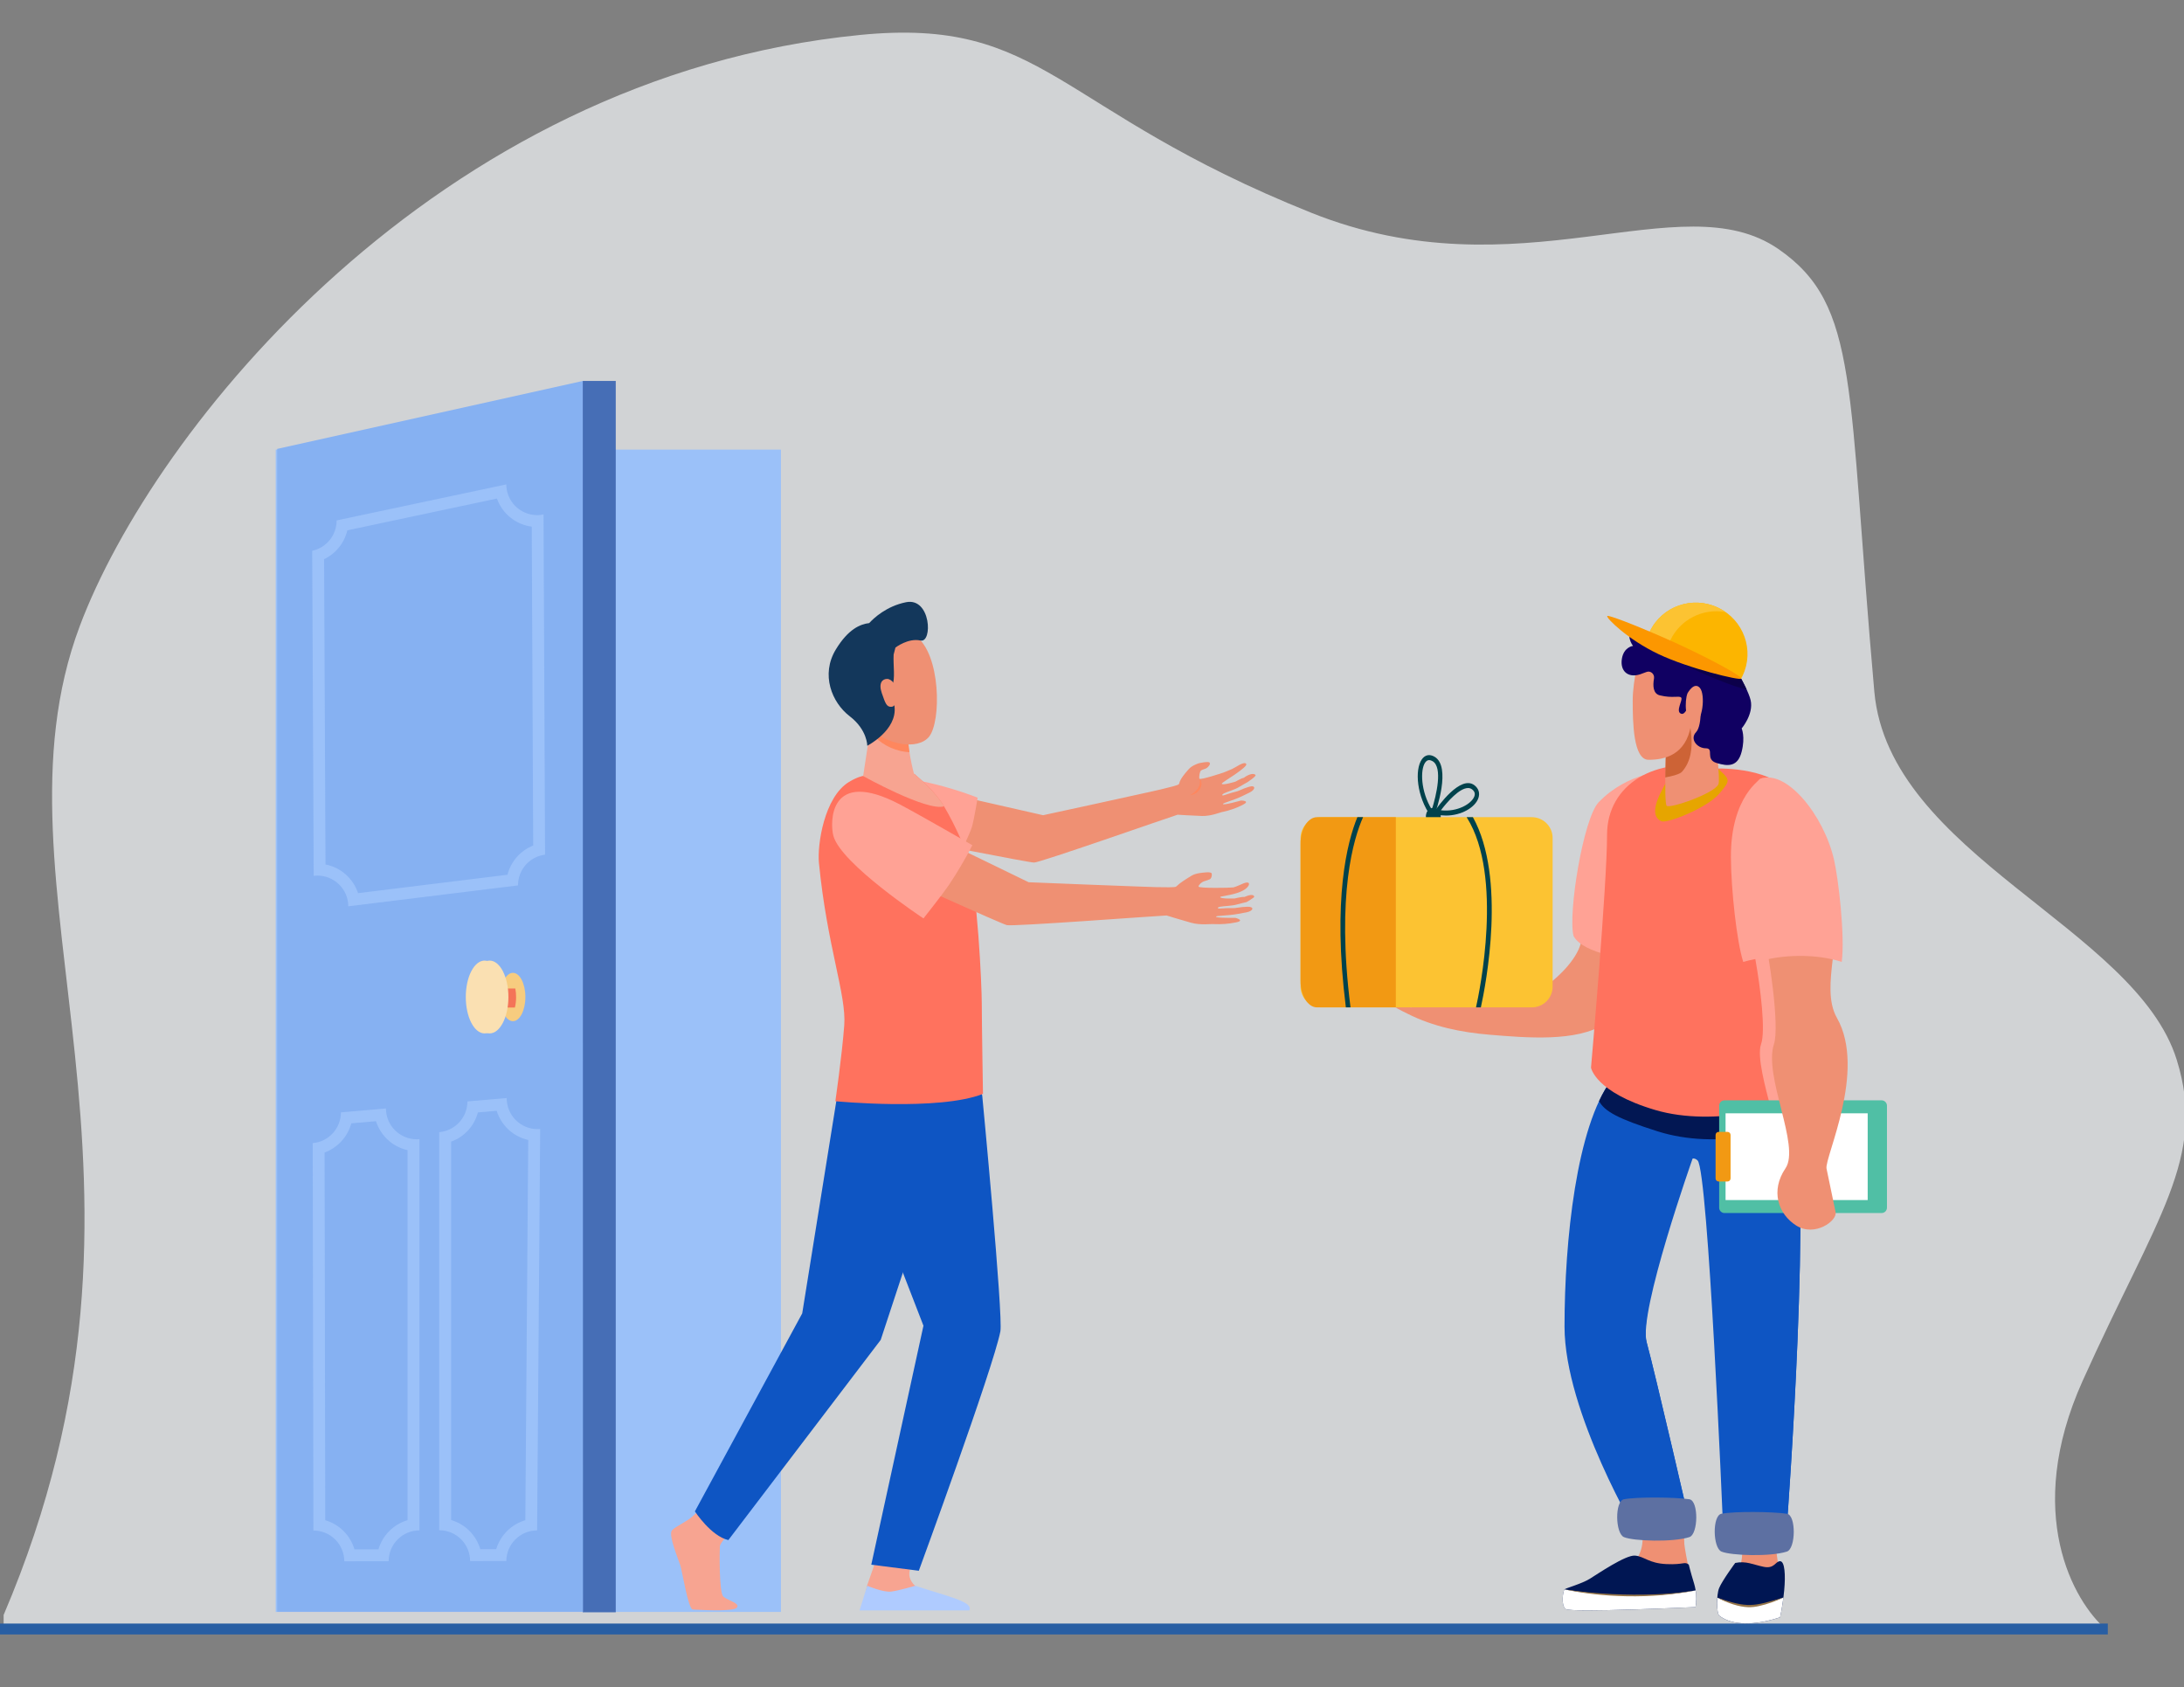 <svg width="602" height="465" viewBox="0 0 602 465" fill="none" xmlns="http://www.w3.org/2000/svg">
<rect x="0" y="0" width="602" height="465" fill="#808080" stroke="none"/>
<g clip-path="url(#clip0_1149_74)">
<path d="M21.964 172.629C-4.992 244.63 52.413 324.63 1 445.129V449.13H580.535C571.55 441.463 557.673 417.03 574.046 380.63C594.512 335.13 608.393 319.128 600.002 292.129C588.657 255.628 520.653 235.629 516.642 190.63C509.153 106.629 512.647 84.129 490.186 68.63C463.23 50.029 418.804 81.629 361.4 58.629C290.49 30.217 288.021 4.628 237.106 9.629C119.889 21.143 42.181 118.629 21.964 172.629Z" fill="#F4F7FA" fill-opacity="0.7"/>
<path d="M-1 449H581" stroke="#285EA3" stroke-width="3"/>
<path d="M480.191 427.004C480.191 427.004 480.226 427.326 480.226 427.868C480.226 429.484 479.911 433.048 477.385 435.675C474.016 439.18 473.997 443.54 477.556 444.285C481.115 445.03 489.602 444.045 489.602 444.045C489.602 444.045 491.521 440.713 490.211 431.805C488.901 422.897 488.139 413.132 488.139 413.132L478.469 411.621L480.191 427.004Z" fill="#EF9073"/>
<path d="M478.295 430.789C478.295 430.789 474.708 435.657 473.868 437.696C473.029 439.736 473.208 444.778 473.868 445.298C479.668 449.879 490.668 445.756 490.668 445.756C491.19 443.287 491.57 440.79 491.805 438.277C492.187 434.154 491.971 430.314 490.668 430.314C489.364 430.314 489.133 432.473 486.156 431.864C483.18 431.256 481.347 430.178 478.295 430.789Z" fill="#001653"/>
<path d="M491.579 440.322C489.345 441.186 486.308 442.215 483.484 442.619C480.463 443.051 476.415 441.708 473.355 440.361C473.195 442.52 473.422 444.939 473.869 445.291C479.668 449.871 490.668 445.749 490.668 445.749C490.668 445.749 491.186 443.45 491.579 440.322Z" fill="white"/>
<path d="M491.58 440.322C483.259 442.822 481.727 443.264 473.356 440.361C474.754 441.113 476.219 441.733 477.732 442.211C480.95 443.208 482.849 443.122 484.855 442.671C487.18 442.15 489.437 441.362 491.58 440.322V440.322Z" fill="#957447"/>
<path d="M383.439 275.502C385.814 276.398 388.976 277.726 388.976 277.726C389.384 276.743 381.525 275.064 380.424 272.673C379.832 271.39 389.44 276.105 390.109 275.543C390.385 275.31 379.241 271.682 379.748 270.795C380.18 270.061 391.464 274.032 391.527 273.486C391.613 272.722 381.758 270.745 382.638 269.644C383.092 269.079 395.056 272.316 396.347 272.504C397.927 272.504 392.211 268.619 394.158 268.103C396.802 267.397 403.439 275.01 403.96 275.116C405.471 275.429 418.259 276.996 424.525 272.897C429.587 269.586 434.497 264.496 435.7 260.113C436.878 255.817 438.506 249.679 437.116 244.943C442.816 244.08 448.34 243.877 454.131 244.567C454.483 251.69 445.97 279.854 442.41 282.172C434.579 287.27 420.61 286.023 410.759 285.213C402.82 284.566 395.045 282.994 387.894 279.366C386.297 278.557 384.156 277.639 382.93 276.236C382.867 276.158 382.832 276.061 382.828 275.961C382.825 275.861 382.854 275.762 382.911 275.68C382.968 275.597 383.051 275.535 383.146 275.503C383.241 275.472 383.344 275.471 383.439 275.502Z" fill="#EF9073"/>
<path d="M440.681 221.09C436.44 225.473 432.156 251.727 433.731 257.984C436.453 263.067 448.782 263.944 452.769 266.355C461.966 262.573 455.665 245.616 455.665 245.616L459.018 212.592C459.018 212.592 448.761 212.745 440.681 221.09Z" fill="#FFA295"/>
<path d="M452.276 421.132C452.899 423.06 452.926 425.131 452.355 427.075C451.784 429.019 450.64 430.746 449.073 432.03C447.898 432.99 446.6 433.789 445.214 434.404C439.58 436.867 432.282 436.312 431.266 441.372C430.249 446.431 466.988 439.952 466.988 439.952C466.988 439.952 464.439 427.648 464.273 425.587C464.107 423.526 464.5 415.958 464.5 415.958L450.31 414.939L452.276 421.132Z" fill="#EF9073"/>
<path d="M465.499 431.252C465.499 431.252 465.948 433.195 466.975 436.519C467.59 438.606 467.723 440.805 467.364 442.951C467.364 442.951 432.951 444.581 431.559 443.491C430.167 442.401 430.881 438.433 431.233 438.081C431.585 437.73 435.952 436.551 438.192 435.17C440.432 433.788 448.08 428.558 450.666 428.77C453.252 428.981 454.443 430.892 459.351 431.11C464.26 431.328 464.279 430.298 465.499 431.252Z" fill="#001653"/>
<path d="M431.556 443.491C432.948 444.57 467.36 442.952 467.36 442.952C467.616 441.434 467.628 439.886 467.395 438.365C449.43 441.693 431.23 438.082 431.23 438.082C430.882 438.434 430.166 442.401 431.556 443.491Z" fill="white"/>
<path d="M467.398 438.365C455.13 440.815 441.531 440.307 431.233 438.082C449.964 440.912 465.067 438.73 464.022 438.825L467.398 438.365Z" fill="#957447"/>
<path d="M493.974 301.898C499.879 323.482 492.549 420.33 492.549 420.33L474.872 419.121C474.872 419.121 470.85 322.781 467.934 319.865C467.071 319.001 466.164 319.282 465.461 319.765C464.756 320.265 464.24 320.989 463.997 321.818C462.18 327.763 451.783 362.365 453.878 369.952C456.173 378.249 466.415 422.696 466.415 422.696L451.582 423.289C451.582 423.289 431.247 389.332 431.247 365.626C431.247 341.92 434.556 310.497 444.165 297.71C448.538 291.883 470.067 287.389 470.067 287.389C470.067 287.389 492.131 295.155 493.974 301.898Z" fill="#0E55C3"/>
<path d="M462.029 422.645C462.029 422.645 451.789 375.252 449.492 366.405C447.826 359.981 454.058 335.336 457.598 322.323C457.843 321.421 458.307 320.594 458.949 319.915C459.59 319.236 460.389 318.725 461.275 318.428C462.161 318.131 463.106 318.057 464.028 318.212C464.949 318.367 465.818 318.747 466.557 319.318V319.318C466.557 319.318 451.582 361.643 453.878 369.94C456.175 378.237 466.415 422.684 466.415 422.684L451.582 423.278L451.474 423.094L462.029 422.645Z" fill="#0E55C3"/>
<path d="M490.307 297.416C492.2 298.899 493.57 300.423 493.976 301.897C499.881 323.482 492.551 420.329 492.551 420.329L488.172 420.029C488.418 416.528 494.764 325.372 490.307 297.416Z" fill="#0E55C3"/>
<path d="M440.77 303.486C441.701 301.446 442.839 299.506 444.165 297.697C444.778 296.933 445.506 296.269 446.323 295.729C448.782 296.983 452.179 298.353 456.876 299.797C471.046 304.155 486.324 301.833 492.672 299.622C493.262 300.277 493.703 301.052 493.967 301.893C494.481 303.767 494.893 306.21 495.219 309.098C492.05 311.455 473.634 317.149 456.867 311.815C446.233 308.429 442.274 306.378 440.77 303.486Z" fill="#021753"/>
<path d="M492.539 427.66C488.006 429.13 477.11 428.765 474.507 427.66C472.107 426.641 471.945 417.712 474.507 417.228C478.107 416.548 488.321 416.624 492.539 417.228C495.12 417.606 495.012 426.855 492.539 427.66Z" fill="#5D70A2"/>
<path d="M465.659 423.672C461.126 425.142 450.228 424.779 447.625 423.672C445.225 422.653 445.063 413.723 447.625 413.24C451.225 412.56 461.439 412.635 465.659 413.24C468.249 413.609 468.143 422.867 465.659 423.672Z" fill="#5D70A2"/>
<path d="M472.415 211.839C472.415 211.839 487.155 211.081 493.179 218.221C499.204 225.361 498.711 300.359 496.275 302.453C493.838 304.546 472.886 310.871 456.248 305.943C439.611 301.015 438.549 294.261 438.549 294.261C438.549 294.261 442.976 243.823 442.976 230.037C442.976 216.251 456.436 208.13 472.415 211.839Z" fill="#FF725E"/>
<path d="M485.417 287.813C486.712 284.191 485.324 272.672 483.841 264.34C482.682 264.556 481.566 264.826 480.511 265.13C478.73 259.617 477.161 245.311 477.109 236.317C477.01 219.446 485.551 214.54 485.551 214.54C487.243 214.154 489.952 215.747 494.185 220.152C499.076 233.535 498.053 295.765 495.758 297.733C494.783 298.571 492.87 303.833 487.94 304.876C486.663 299.851 484.221 291.161 485.417 287.813Z" fill="#FFA295"/>
<path d="M473.685 211.996C476.882 214.934 477.139 214.99 473.808 218.845C470.478 222.7 459.493 227.084 457.924 226.344C454.039 224.505 457.654 218.373 460.244 213.961C461.054 212.581 470.488 209.059 473.685 211.996Z" fill="#E6A500"/>
<path d="M459.398 200.898C459.398 200.898 458.535 221.188 459.398 222.086C460.262 222.984 472.595 218.677 473.67 216.159C474.745 213.64 469.176 176.939 469.176 176.939L459.398 200.898Z" fill="#EF9073"/>
<path opacity="0.6" d="M459.026 214.28C461.206 213.887 463.084 213.333 463.635 212.711C468.666 207.026 464.897 197.803 465.292 195.404C466.078 190.63 467.682 186.686 466.879 182.57L459.398 200.898C459.398 200.898 459.087 208.236 459.026 214.28Z" fill="#B5450E"/>
<path d="M393.251 223.945C392.414 226.06 394.158 228.109 395.984 227.2C396.413 226.978 396.745 226.607 396.919 226.157C397.761 224.042 396.014 221.989 394.186 222.9C393.758 223.123 393.426 223.495 393.251 223.945Z" fill="#00424C"/>
<path d="M394.384 224.966L395.007 225.83L395.385 224.783C395.879 223.416 400.069 211.348 395.443 208.594C394.077 207.781 392.788 208.044 391.91 209.307C389.896 212.233 390.516 219.54 394.384 224.966ZM392.832 210.179C393.263 209.568 393.786 209.376 394.437 209.604C394.599 209.661 394.756 209.733 394.904 209.82C397.71 211.489 395.94 219.181 394.671 223.142C391.58 218.137 391.454 212.164 392.832 210.179Z" fill="#00424C"/>
<path d="M394.969 224.295L395.934 224.511C396.79 224.696 397.664 224.789 398.541 224.789C402.836 224.789 406.586 222.568 407.492 220.006C407.976 218.644 407.589 217.349 406.437 216.453C402.586 213.459 396.292 222.382 395.58 223.412L394.969 224.295ZM397.173 223.33C398.973 220.936 402.312 217.204 404.647 217.204C405.056 217.196 405.454 217.33 405.776 217.582C406.458 218.113 406.661 218.734 406.398 219.481C405.679 221.51 401.744 223.88 397.173 223.33Z" fill="#00424C"/>
<path d="M364.233 277.666H422.22C425.394 277.666 427.968 275.093 427.968 271.918V230.983C427.968 227.808 425.394 225.235 422.22 225.235H364.233C361.058 225.235 358.485 227.808 358.485 230.983V271.918C358.485 275.093 361.058 277.666 364.233 277.666Z" fill="#FCC332"/>
<path d="M363.032 225.234H384.748V277.665H363.032C360.522 277.665 358.486 274.413 358.486 270.4V232.502C358.486 228.487 360.522 225.234 363.032 225.234Z" fill="#F29913"/>
<path d="M404.28 225.234H405.994C415.262 241.967 409.584 271.276 408.187 277.665H406.849C407.812 273.361 414.429 241.475 404.358 225.39C404.329 225.34 404.303 225.288 404.28 225.234Z" fill="#00424C"/>
<path d="M372.234 277.467C372.243 277.533 372.247 277.599 372.247 277.665H370.976C367.235 247.795 371.362 231.992 374.149 225.234H375.72C373.186 230.883 368.323 246.452 372.234 277.467Z" fill="#00424C"/>
<path d="M475.353 334.35H518.641C519.46 334.35 520.124 333.686 520.124 332.867V304.764C520.124 303.945 519.46 303.281 518.641 303.281H475.353C474.534 303.281 473.87 303.945 473.87 304.764V332.867C473.87 333.686 474.534 334.35 475.353 334.35Z" fill="#50BFA5"/>
<path d="M475.637 330.771H514.812V306.86H475.637V330.771Z" fill="white"/>
<path d="M473.722 325.652H476.178C476.641 325.652 477.016 325.277 477.016 324.815V312.818C477.016 312.356 476.641 311.981 476.178 311.981H473.722C473.259 311.981 472.884 312.356 472.884 312.818V324.815C472.884 325.277 473.259 325.652 473.722 325.652Z" fill="#F29913"/>
<path d="M488.969 287.811C486.055 296.682 496.323 315.871 492.153 322.018C487.983 328.165 490.081 334.608 495.134 337.807C500.187 341.006 506.47 336.512 505.963 334.088C505.456 331.664 504.094 325.1 503.47 322.104C502.846 319.108 514.601 295.106 506.328 280.552C501.417 271.918 508.676 257.048 504.843 247.443C501.409 253.841 485.162 249.844 486.092 256.863C487.575 262.859 490.61 282.823 488.969 287.811Z" fill="#EF9073"/>
<path d="M452.158 179.846C452.158 179.846 450.043 187.131 450.043 193.105C450.043 199.08 450.185 209.423 454.416 209.423C458.647 209.423 464.714 208.258 466.123 199.807C467.533 191.357 466.123 182.03 461.893 179.846C457.662 177.661 452.158 179.846 452.158 179.846Z" fill="#EF9073"/>
<path d="M453.811 185.226C454.949 184.757 456.127 185.774 455.909 187.019C455.56 189.016 455.646 191.204 457.513 191.66C461.109 192.538 462.81 191.66 463.399 192.269C463.989 192.877 461.698 196.117 463.399 196.726C465.1 197.334 466.013 191.526 467.518 191.526C469.022 191.526 469.348 199.899 467.518 201.79C465.687 203.68 467.779 206.249 470.198 206.249C472.618 206.249 469.892 209.288 473.151 210.3C476.41 211.313 479.024 211.313 480.071 207.194C481.118 203.076 480.071 200.777 480.071 200.777C480.071 200.777 483.402 196.892 482.556 193.033C482.085 190.894 479.92 187.045 479.92 187.045C479.92 187.045 478.241 182.476 477.783 179.84C477.326 177.205 470.84 174.565 466.402 174.101C461.964 173.637 464.183 170.926 460.457 170.926C456.732 170.926 456.218 175.86 456.218 175.86C456.218 175.86 450.895 172.678 450.649 172.827C447.552 174.714 450.125 178.029 450.125 178.029C450.125 178.029 447.576 178.299 447.053 181.608C446.531 184.917 448.687 186.944 452.087 185.862C452.73 185.646 453.304 185.435 453.811 185.226Z" fill="#100062"/>
<path d="M450.128 173.191C450.993 173.336 451.846 173.54 452.682 173.802C454.275 174.687 456.217 175.851 456.217 175.851C456.217 175.851 463.163 177.793 467.143 179.691C472.246 182.123 476.716 184.562 479.719 186.483C479.844 186.837 479.919 187.047 479.919 187.047C479.919 187.047 480.716 188.46 481.448 190.053C478.288 189.363 472.117 186.982 465.233 183.701C457.456 179.997 449.686 173.563 450.128 173.191Z" fill="#0C004A"/>
<path d="M465.156 191.069C465.156 191.069 466.954 187.758 468.556 189.606C470.157 191.453 469.315 199.265 466.857 199.265C464.399 199.265 464.284 193.163 465.156 191.069Z" fill="#EF9073"/>
<path d="M485.097 214.698C485.097 214.698 480.085 218.512 480.176 235.383C480.224 244.377 482.863 259.616 484.493 265.128C491.245 262.994 500.766 262.856 507.66 265.128C508.59 257.768 506.712 242.061 505.542 236.986C502.663 224.506 492.261 211.843 485.097 214.698Z" fill="#FFA295"/>
<path d="M454.758 174.071C458.093 167.075 466.519 164.142 473.582 167.498C480.644 170.855 483.664 179.262 480.329 186.257C480.202 186.527 480.064 186.788 479.919 187.045L454.406 174.885C454.514 174.613 454.631 174.349 454.758 174.071Z" fill="#FCB500"/>
<path d="M460.064 177.261C460.171 176.989 460.279 176.717 460.415 176.448C461.754 173.662 463.974 171.394 466.731 169.997C469.488 168.599 472.628 168.149 475.667 168.716C475.008 168.252 474.31 167.845 473.582 167.499C466.519 164.131 458.093 167.067 454.758 174.071C454.631 174.341 454.514 174.613 454.406 174.885L479.919 187.046C479.967 186.961 460.064 177.261 460.064 177.261Z" fill="#FCC332"/>
<path d="M443.015 169.801C443.285 169.231 456.57 174.649 465.064 178.696C473.557 182.743 480.22 186.488 479.957 187.058C479.694 187.628 465.599 184.319 457.105 180.272C448.612 176.225 442.743 170.371 443.015 169.801Z" fill="#FC9700"/>
<path d="M76 444.295H215.257L215.257 123.924H76L76 444.295Z" fill="#9BC1F9"/>
<path d="M160.621 444.387H169.726L169.726 105H160.621L160.621 444.387Z" fill="#466EB6"/>
<path d="M160.63 105.006C160.63 105.869 160.693 444.25 160.693 444.25H76.405V123.726L160.63 105.006Z" fill="#86B1F2"/>
<path d="M86.053 151.809L86.467 241.402C86.817 241.359 87.168 241.337 87.52 241.337C89.766 241.342 91.918 242.234 93.508 243.82C95.098 245.405 95.997 247.555 96.007 249.8L142.783 244.044C142.774 241.963 143.528 239.951 144.903 238.389C146.278 236.826 148.178 235.823 150.243 235.568L149.822 141.794C149.235 141.918 148.637 141.981 148.037 141.981C145.791 141.976 143.639 141.082 142.05 139.496C140.46 137.91 139.562 135.759 139.552 133.514L92.783 143.443C92.795 145.399 92.132 147.299 90.906 148.823C89.68 150.347 87.966 151.401 86.053 151.809V151.809ZM89.334 154.125C90.927 153.36 92.33 152.25 93.439 150.874C94.548 149.498 95.337 147.892 95.746 146.173L136.973 137.414C137.704 139.464 138.987 141.273 140.682 142.639C142.376 144.006 144.415 144.878 146.574 145.159L146.969 233.053C145.235 233.74 143.69 234.828 142.458 236.228C141.226 237.628 140.344 239.3 139.882 241.106L98.693 246.176C98.035 244.181 96.857 242.397 95.281 241.008C93.704 239.619 91.787 238.676 89.724 238.274L89.334 154.125Z" fill="#9BC1F9"/>
<path d="M86.197 315.073L86.387 421.852H86.402C88.655 421.852 90.815 422.745 92.409 424.336C94.003 425.928 94.9 428.086 94.904 430.339L107.126 430.317C107.124 428.064 108.018 425.903 109.609 424.308C111.2 422.713 113.36 421.815 115.613 421.811V313.989C115.364 314.011 115.116 314.022 114.87 314.022C112.618 314.018 110.459 313.12 108.867 311.526C107.276 309.932 106.382 307.772 106.381 305.52L93.97 306.599C93.971 308.728 93.173 310.78 91.734 312.35C90.295 313.919 88.319 314.891 86.197 315.073V315.073ZM89.472 317.663C91.251 317.005 92.847 315.931 94.129 314.532C95.41 313.133 96.339 311.449 96.838 309.618L103.646 309.031C104.268 311.008 105.399 312.787 106.925 314.189C108.452 315.591 110.32 316.566 112.343 317.018V419.005C110.438 419.564 108.704 420.593 107.302 421.998C105.899 423.404 104.873 425.139 104.317 427.045H97.704C97.144 425.138 96.112 423.404 94.705 422.001C93.297 420.599 91.559 419.573 89.651 419.02L89.472 317.663Z" fill="#9BC1F9"/>
<path d="M121.063 312.051V421.774H121.079C123.333 421.774 125.496 422.669 127.091 424.264C128.685 425.858 129.581 428.021 129.581 430.276L139.564 430.258C139.581 428.017 140.482 425.874 142.071 424.294C143.661 422.714 145.81 421.825 148.051 421.821L148.895 311.183C148.646 311.205 148.398 311.215 148.152 311.215C147.032 311.213 145.923 310.989 144.889 310.556C143.855 310.124 142.917 309.492 142.129 308.696C141.341 307.899 140.717 306.955 140.295 305.918C139.872 304.88 139.659 303.769 139.667 302.648L128.838 303.581C128.838 305.71 128.04 307.761 126.6 309.33C125.16 310.898 123.185 311.869 121.063 312.051V312.051ZM124.342 314.662C126.136 314.025 127.747 312.958 129.034 311.555C130.321 310.152 131.245 308.456 131.726 306.614L136.907 306.167C137.521 308.153 138.648 309.943 140.175 311.354C141.702 312.766 143.574 313.75 145.603 314.207L144.802 419.015C142.905 419.573 141.178 420.595 139.776 421.99C138.375 423.385 137.344 425.107 136.777 427.001H132.389C131.832 425.093 130.803 423.355 129.396 421.95C127.99 420.544 126.251 419.516 124.342 418.961V314.662Z" fill="#9BC1F9"/>
<path d="M141.384 281.465C143.281 281.465 144.818 278.482 144.818 274.804C144.818 271.125 143.281 268.143 141.384 268.143C139.488 268.143 137.95 271.125 137.95 274.804C137.95 278.482 139.488 281.465 141.384 281.465Z" fill="#F7CC7F"/>
<path d="M134.732 272.461V277.712H141.929C142.152 276.776 142.262 275.816 142.257 274.852C142.264 274.05 142.191 273.249 142.041 272.461H134.732Z" fill="#F47458"/>
<path d="M129.779 274.8C129.779 280.343 132.095 284.837 134.96 284.837C137.824 284.837 140.14 280.343 140.14 274.8C140.14 269.258 137.822 264.764 134.96 264.764C132.097 264.764 129.779 269.258 129.779 274.8Z" fill="#FAE0B2"/>
<path d="M133.566 284.837C136.424 284.837 138.742 280.344 138.742 274.8C138.742 269.257 136.424 264.764 133.566 264.764C130.707 264.764 128.39 269.257 128.39 274.8C128.39 280.344 130.707 284.837 133.566 284.837Z" fill="#FAE0B2"/>
<path d="M201.494 422.157C201.494 422.157 198.491 425.125 198.424 426.215C198.357 427.305 198.159 438.978 199.383 440.068C200.606 441.158 204.209 441.931 203.052 443.157C202.176 444.083 195.448 443.884 190.986 443.636C189.691 443.565 188.053 433.036 187.533 431.488C186.784 429.239 184.418 423.586 185.098 422.019C185.43 421.257 187.563 420.279 189.799 418.816C192.152 417.275 194.401 413.852 194.401 413.852L201.494 422.157Z" fill="#F7A491"/>
<path d="M241.654 429.451C241.654 429.451 238.967 437.135 238.956 437.163C238.755 438.383 237.97 441.394 237.97 442.501C237.97 446.663 256.487 438.968 252.339 437.124C251.961 436.956 250.782 435.614 250.659 434.206C250.469 432.024 252.22 429.287 252.22 429.287L241.654 429.451Z" fill="#F7A491"/>
<path d="M240.114 292.302L230.526 303.487L221.126 362.003L191.54 416.582C191.54 416.582 195.989 423.411 200.765 424.486L242.758 369.314L265.517 300.243L264.718 284.896L240.114 292.302Z" fill="#0E55C3"/>
<path d="M264.112 281.494L270.738 301.93C270.738 301.93 276.566 362.81 275.739 367.003C273.717 377.232 253.263 432.942 253.263 432.942L240.16 431.274L254.541 365.406L230.578 303.523L264.112 281.494Z" fill="#0E55C3"/>
<path d="M327.729 211.927C324.632 215.346 325.306 215.756 324.898 216.183C324.412 216.688 315.42 218.603 315.42 218.603C315.42 218.603 288.959 224.431 287.517 224.696L260.066 218.452L253.375 231.752C253.375 231.752 283.406 237.718 285.024 237.744C286.643 237.77 321.487 225.531 324.589 224.558C324.589 224.558 328.716 224.826 331.31 224.905C333.905 224.985 336.389 223.856 337.123 223.761C338.98 223.365 340.779 222.733 342.476 221.879C344.911 220.673 342.059 220.649 342.059 220.649C342.059 220.649 337.153 222.037 337.11 221.614C337.076 221.286 339.802 220.694 342.506 219.386C343.203 219.05 343.89 218.715 344.516 218.402C346.165 217.584 346.141 216.287 344.283 216.859C343.436 217.108 342.609 217.421 341.809 217.793C341.015 218.197 340.158 218.296 339.435 218.527C338.008 218.987 336.974 219.341 336.989 219.27C337.004 219.198 336.659 219.054 337.386 218.676C338.263 218.219 340.333 217.677 341.569 216.9C342.271 216.468 343.79 215.628 343.79 215.628C343.79 215.628 346.327 213.971 346.078 213.63C345.539 212.881 343.767 213.63 342.89 214.368C342.1 214.532 340.527 215.447 340.527 215.447C340.527 215.447 336.935 216.554 336.771 216.023C336.704 215.808 338.556 214.728 340.408 213.457C342.366 212.099 343.711 211.024 343.523 210.588C343.225 209.893 341.58 210.858 341.58 210.858C341.58 210.858 340.128 211.709 339.623 211.953C339.031 212.24 337.199 212.954 337.199 212.954C337.199 212.954 330.699 215.13 330.587 214.614C330.475 214.098 330.684 212.671 331.041 212.38C331.397 212.089 332.312 211.948 332.668 211.663C333.024 211.378 333.732 210.705 333.43 210.219C333.128 209.734 330.423 210.383 330.423 210.383C330.423 210.383 328.625 210.94 327.729 211.927Z" fill="#EF9073"/>
<path d="M269.478 219.862C269.478 219.862 268.533 225.69 267.926 227.849C267.421 229.64 263.868 237.013 263.868 237.013C263.868 237.013 251.133 232.841 245.124 230.454C237.826 227.557 229.391 221.319 229.939 220.525C231.476 218.312 233.956 215.724 237.46 214.85C249.575 211.826 269.478 219.862 269.478 219.862Z" fill="#FFA295"/>
<path d="M270.948 301.503C258.813 306.297 230.259 303.525 230.259 303.525C230.259 303.525 232.068 291.062 232.709 282.644C233.35 274.226 227.991 260.917 225.729 237.805C225.25 232.903 227.166 219.674 234.037 215.512C236.454 214.053 237.922 213.863 237.922 213.863C237.984 213.863 247.376 211.946 252.168 213.431C253.53 214.644 257.78 218.147 260.214 222.244C263.424 227.671 266.057 233.928 266.677 235.985C269.444 245.152 270.62 271.688 270.62 276.693C270.62 281.699 270.948 301.503 270.948 301.503Z" fill="#FF725E"/>
<path d="M260.223 222.236C260.223 222.236 260.203 222.236 260.19 222.249C255.526 223.699 237.924 213.913 237.924 213.913V213.863L240.059 199.904C240.059 199.904 251.045 197.314 250.406 201.284C249.767 205.253 251.906 213.173 251.906 213.173C251.975 213.244 252.066 213.326 252.18 213.423C253.538 214.636 257.782 218.139 260.223 222.236Z" fill="#F7A491"/>
<path d="M250.411 201.283C251.058 197.318 240.063 199.906 240.063 199.906L239.884 201.067C240.162 201.78 240.566 202.438 241.075 203.01C243.532 205.634 247.367 207.21 250.685 207.327C250.352 205.201 250.149 202.908 250.411 201.283Z" fill="#FE875E"/>
<path d="M237.939 178.442C237.605 178.321 235.243 195.71 239.722 200.508C244.201 205.306 252.928 206.865 256.057 203.098C259.511 198.926 259.347 180.219 252.388 175.299C245.429 170.38 237.939 178.442 237.939 178.442Z" fill="#EF9073"/>
<path d="M249.732 165.989C244.351 167.079 240.863 170.346 239.588 171.739C237.144 172.024 233.822 173.366 230.393 179.008C226.173 185.946 229.287 193.632 234.198 197.403C239.108 201.173 239.052 205.551 239.052 205.551C239.052 205.551 247.371 201.281 246.564 194.705C246.225 191.944 245.027 191.318 245.916 189.155C246.849 186.913 246.151 183.425 246.324 180.396L246.823 178.486C246.823 178.486 250.309 175.792 253.717 176.543C257.125 177.295 256.639 164.59 249.732 165.989Z" fill="#13375B"/>
<path d="M247.283 190.972C247.32 193.094 246.888 194.794 245.654 194.816C244.419 194.838 244.071 194.004 243.051 191.009C242.092 188.203 243.256 187.147 244.49 187.123C245.725 187.1 247.249 188.848 247.283 190.972Z" fill="#EF9073"/>
<path d="M236.925 443.873L239.044 437.082C239.044 437.082 243.499 438.992 245.736 438.675C247.972 438.358 252.31 437.082 252.31 437.082C261.199 440.048 268.481 441.487 267.156 443.873H236.938H236.925Z" fill="#AFCBFF"/>
<path d="M328.492 241.336C324.391 243.816 324.644 244.112 324.11 244.416C323.48 244.776 313.75 244.351 313.75 244.351C313.75 244.351 285.094 243.272 283.549 243.17L257.134 230.354L246.726 241.362C246.726 241.362 275.865 254.561 277.516 254.99C279.167 255.42 318.123 252.482 321.559 252.331C321.559 252.331 325.712 253.626 328.348 254.345C330.983 255.064 333.828 254.615 334.607 254.707C336.614 254.797 338.624 254.646 340.595 254.256C343.411 253.714 340.497 252.978 340.497 252.978C340.497 252.978 335.101 253.073 335.173 252.659C335.227 252.34 338.175 252.456 341.296 251.888C342.101 251.742 342.893 251.595 343.619 251.457C345.527 251.088 345.85 249.849 343.793 249.926C342.861 249.952 341.931 250.044 341.011 250.201C340.09 250.384 339.185 250.265 338.389 250.304C336.804 250.386 335.74 250.462 335.773 250.397C335.805 250.332 335.404 250.114 336.252 249.935C337.271 249.719 339.535 249.719 341 249.287C341.838 249.044 343.616 248.64 343.616 248.64C343.616 248.64 345.725 247.382 345.712 247.213C345.632 246.307 344.126 246.738 343.034 247.213C342.17 247.17 340.323 247.645 340.323 247.645C340.323 247.645 336.347 247.8 336.323 247.256C336.323 247.041 338.607 246.892 340.97 246.14C343.679 245.277 344.35 244.064 344.273 243.583C344.156 242.847 342.63 243.537 342.63 243.537C342.63 243.537 340.541 244.489 339.958 244.595C339.278 244.72 330.344 244.882 330.366 244.362C330.387 243.842 331.251 243.162 331.689 242.985C332.127 242.808 332.967 242.553 333.416 242.385C333.865 242.216 334.158 241.306 333.981 240.757C333.804 240.209 331.857 240.507 331.857 240.507C331.857 240.507 329.673 240.619 328.492 241.336Z" fill="#EF9073"/>
<path d="M254.546 253.142C254.546 253.142 259.746 246.584 261.559 243.927C263.917 240.397 266.075 236.737 268.022 232.964C268.022 232.964 253.534 224.62 248.136 221.775C228.323 211.332 228.783 226.899 229.705 230.353C231.764 238.093 254.546 253.142 254.546 253.142Z" fill="#FFA295"/>
<path d="M328.063 219.161C329.778 218.183 331.103 216.65 330.667 214.723C332.137 216.249 330.285 219.068 328.063 219.161Z" fill="#FE875E"/>
</g>
<defs>
<clipPath id="clip0_1149_74">
<rect width="602" height="465" fill="white"/>
</clipPath>
</defs>
</svg>
